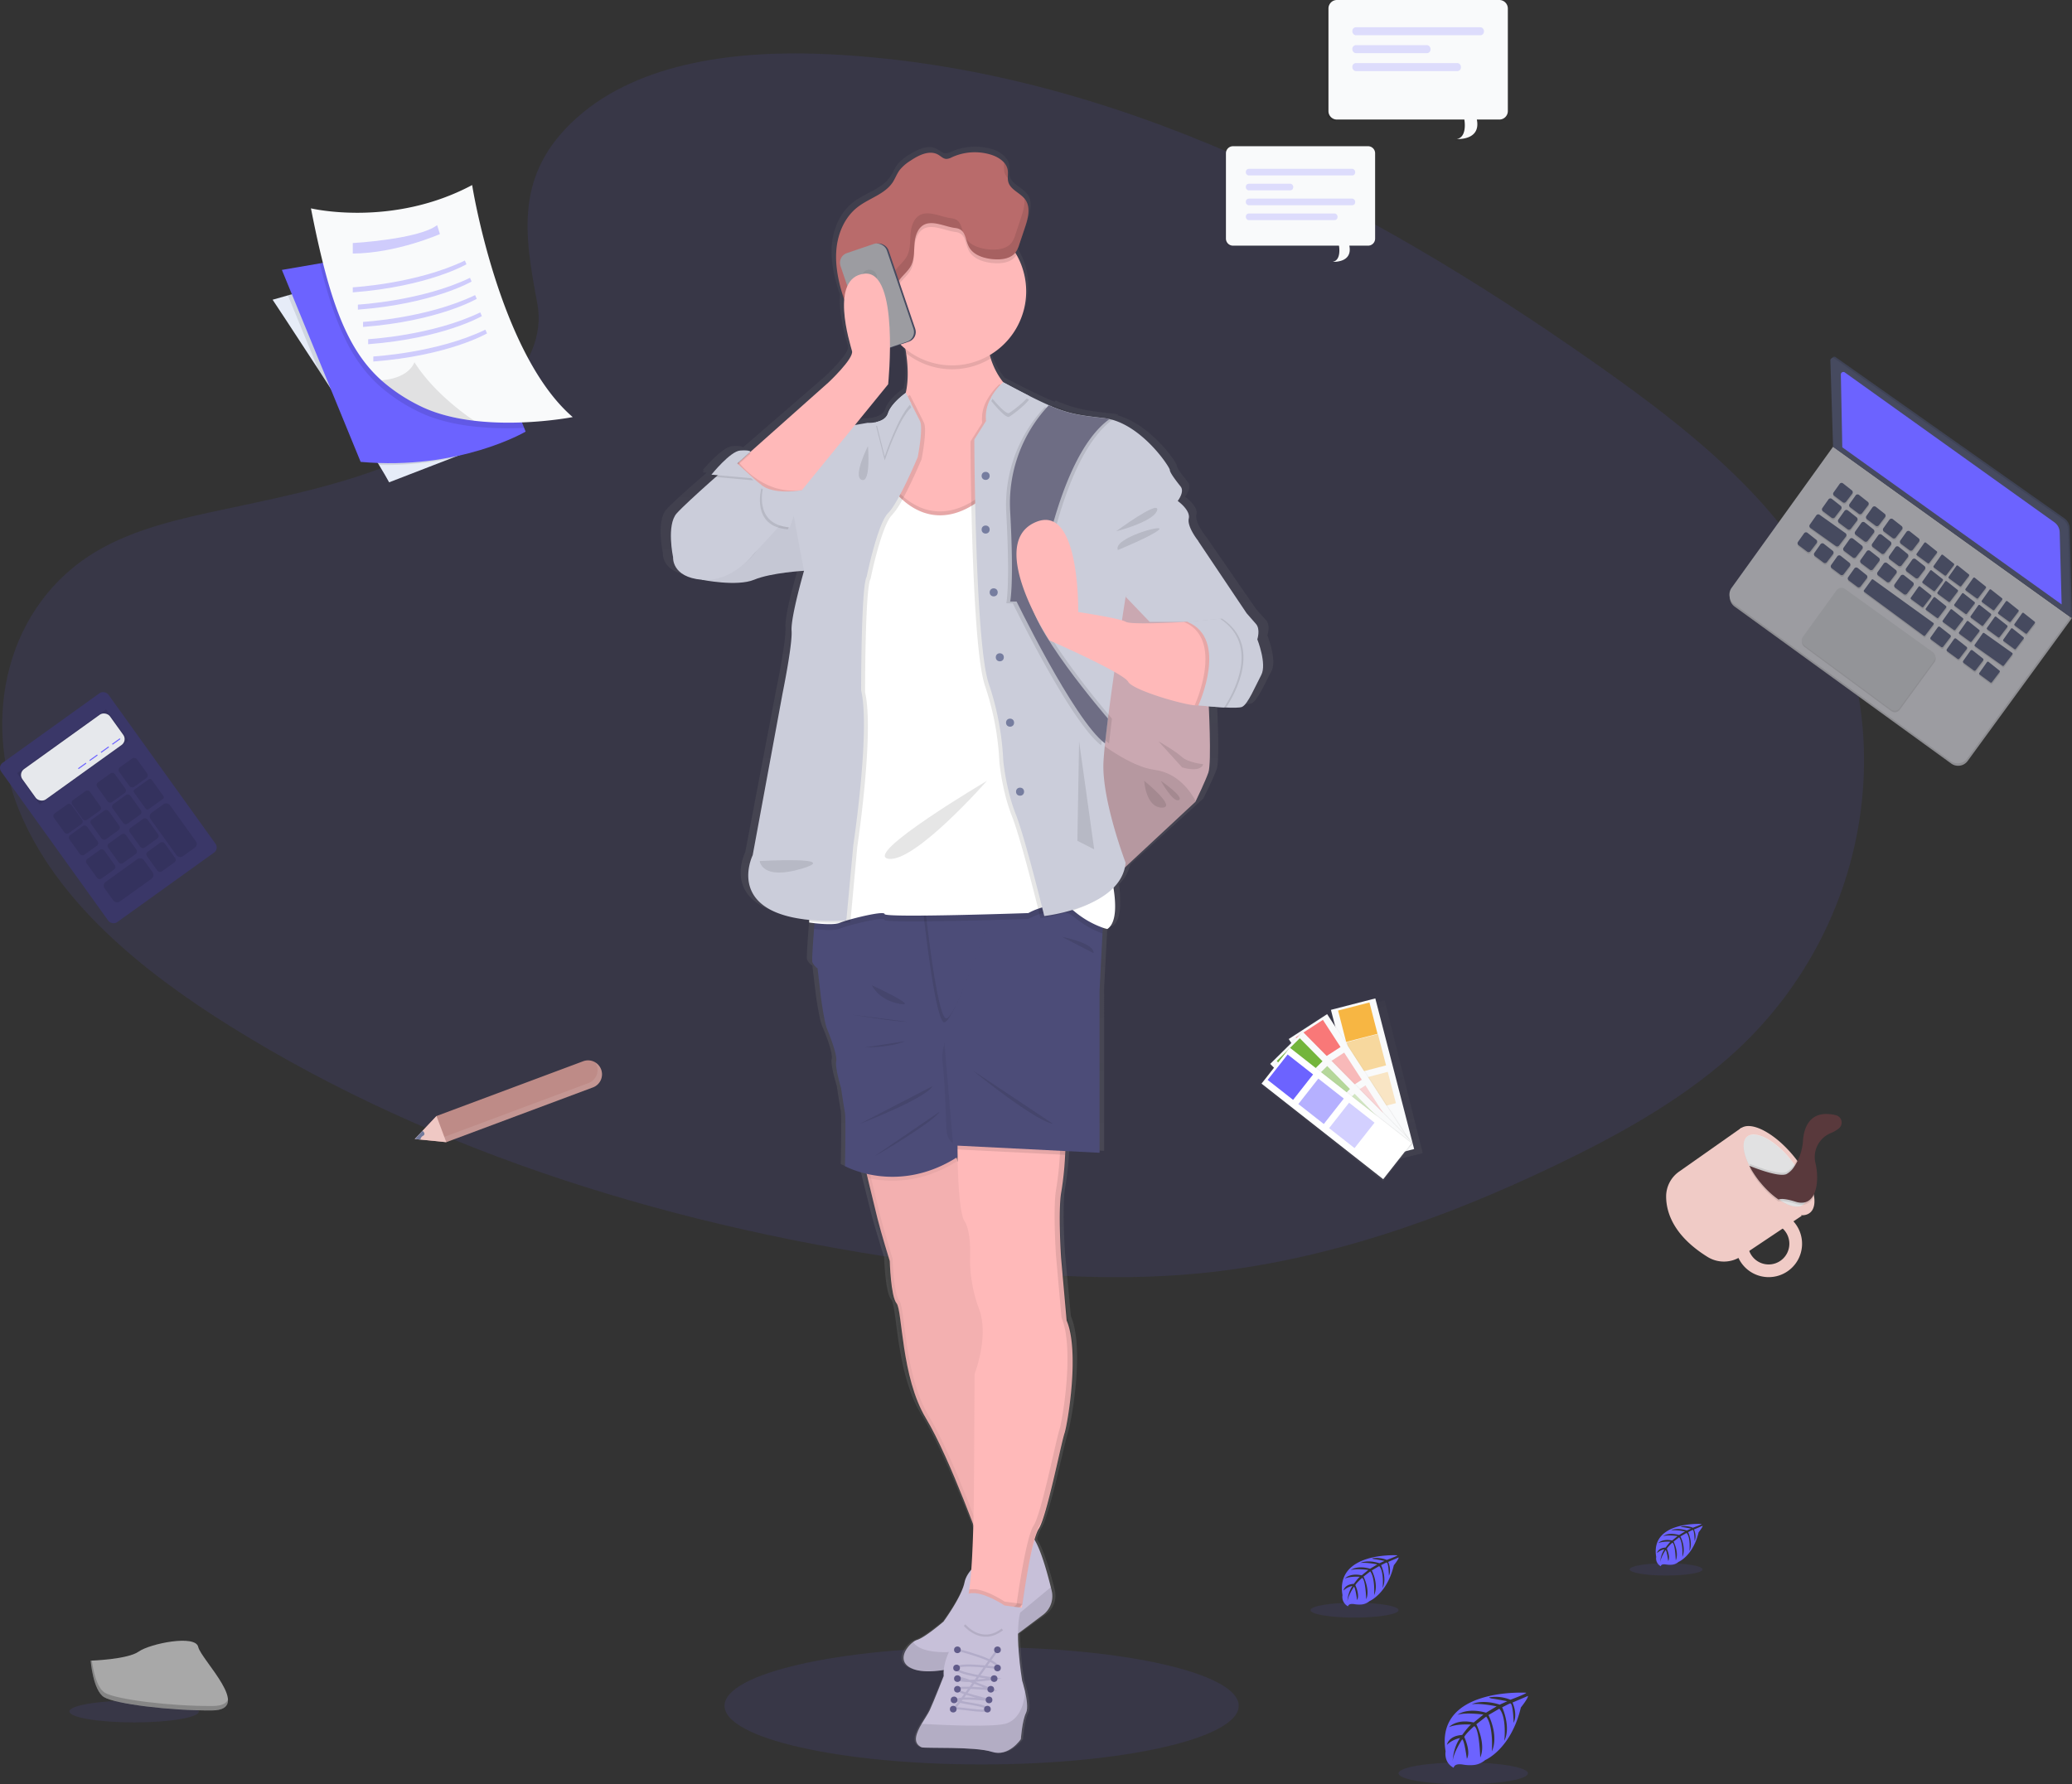 <svg data-name="Layer 1" xmlns="http://www.w3.org/2000/svg" xmlns:xlink="http://www.w3.org/1999/xlink" width="958.13" height="825.26"><rect width="100%" height="100%" fill="#333333" stroke="none"/><defs><linearGradient id="a" x1="435.4" y1="753.06" x2="435.4" y2="680.27" gradientTransform="translate(319.47 -182.88)" gradientUnits="userSpaceOnUse"><stop offset="0" stop-color="gray" stop-opacity=".25"/><stop offset=".54" stop-color="gray" stop-opacity=".12"/><stop offset="1" stop-color="gray" stop-opacity=".1"/></linearGradient><linearGradient id="b" x1="411.45" y1="794.05" x2="411.45" y2="721.53" gradientTransform="translate(333.62 -215.54)" xlink:href="#a"/><linearGradient id="c" x1="377.72" y1="768.65" x2="377.72" y2="696.12" gradientTransform="translate(363.13 -184.76)" xlink:href="#a"/><linearGradient id="d" x1="367.14" y1="760.97" x2="367.14" y2="688.45" gradientTransform="translate(371.71 -172.23)" xlink:href="#a"/><linearGradient id="e" x1="568.1" y1="848.12" x2="568.1" y2="105.29" xlink:href="#a"/></defs><ellipse cx="453.92" cy="788.97" rx="118.88" ry="27.13" fill="#6c63ff" opacity=".1"/><path d="M266.86 54.36c29.21-26 75.06-31.34 116.8-29.26 131.09 6.53 249.4 69.8 351.78 141.38 37 25.92 73.54 53.85 97.59 89.53 49 72.65 34.44 173.29-33.65 233.14-23.16 20.36-51.24 36-80.07 49.81-51.26 24.6-106.57 44.36-164.75 50-41.48 4-83.48.75-124.73-4.85-115.23-15.62-228.34-50.18-323.15-109.31-41.62-25.95-80.77-58.17-97.91-100.17S2.6 279.55 45.06 254.72c17.56-10.27 38.55-14.91 59.11-19.26 30.26-6.41 61-12.73 88.3-25.77 28.2-13.46 61.6-39.49 56-69.28-5.98-31.97-10.78-60.05 18.39-86.05z" fill="#6c63ff" opacity=".1"/><path d="M228.42 204.33l-19.69 7.62-28.79 11.13c-1.09-2-2.69-4.78-4.67-8-6.82-11.3-18.11-28.88-28.15-44.33-11.31-17.45-21.06-32.12-21.06-32.12l7.06-2 57.59-16.7z" fill="#e6ecf8"/><path d="M228.42 204.33l-19.69 7.62a148.53 148.53 0 01-33.46 3.08c-6.82-11.3-18.11-28.88-28.15-44.33l-14-34.14 57.59-16.7z" opacity=".1"/><path d="M243.06 199.63s-30.6 18.1-76.29 14l-36.42-88.79 17.46-3 60.34-10.36 34.22 86.42z" fill="#6c63ff"/><path d="M242.39 197.87a144 144 0 01-23.92-.68c-9.08-1.07-18.21-3.26-26-7.3a78.71 78.71 0 01-17-11.43c-12.69-11.41-20.54-27.74-27.59-56.65l60.34-10.36z" opacity=".1"/><path d="M264.84 192.91s-22.57 4.42-45.51 1.7c-9.08-1.07-18.21-3.27-26-7.3a79.32 79.32 0 01-17-11.43c-15.7-14.13-24-35.78-32.54-79.51 0 0 37.49 9 74.55-10.78-.05.04 12.45 78.04 46.5 107.32z" fill="#f9fafb"/><path d="M219.33 194.63c-9.08-1.07-18.21-3.27-26-7.3a79.32 79.32 0 01-17-11.43c13.37-1.09 15.29-8.4 15.29-8.4 9.87 15.71 27.71 27.13 27.71 27.13z" opacity=".1"/><path d="M163.13 112.42s30.49-1.72 39-8.29l1.3 4.14s-20.15 8.89-40.3 9zM163.13 132.89s29.52-1.61 51.82-12.39l.76 1.73s-17.71 10.33-52.58 13zM165.5 140.89s29.53-1.62 51.83-12.39l.75 1.72s-17.7 10.33-52.58 13zM167.88 148.88s29.52-1.61 51.82-12.39l.76 1.73s-17.71 10.33-52.58 13zM170.25 156.88s29.53-1.62 51.83-12.39l.75 1.72s-17.7 10.33-52.58 13zM172.63 164.87s29.52-1.61 51.82-12.39l.76 1.73s-17.71 10.33-52.58 13z" fill="#6c63ff" opacity=".3"/><path fill="#464a5f" d="M957.45 285.43l.59.43.09-.93-.39-.83-.63.1.34 1.23z"/><path opacity=".1" d="M957.45 285.43l.59.43.09-.93-.39-.83-.63.1.34 1.23z"/><path fill="#9c9ca1" d="M957.45 285.43l.58.44-.4.67-.57-.12-.17-.23.56-.76z"/><path opacity=".1" d="M957.45 285.43l.58.44-.4.67-.57-.12-.17-.23.56-.76z"/><path d="M847.82 207.72l-46.9 65.24a5.48 5.48 0 001.23 7.62l100.12 72.57a5.47 5.47 0 007.62-1.2l47.73-65.41z" fill="#9c9ca1"/><path d="M847.82 207.72l-46.9 65.24a5.48 5.48 0 001.23 7.62l100.12 72.57a5.47 5.47 0 007.62-1.2l47.73-65.41z" opacity=".1"/><path d="M847.64 206.63l-46.9 65.24a5.47 5.47 0 001.23 7.61l100.09 72.56a5.47 5.47 0 007.62-1.21l47.73-65.4z" fill="#9c9ca1"/><path d="M847.06 166.23l1.24 39.88 109.8 78.82-1.04-40.58a5.81 5.81 0 00-2.46-4.61l-105.69-74.5a1.16 1.16 0 00-1.85.99z" fill="#464a5f"/><path d="M847.06 166.23l1.24 39.88 109.8 78.82-1.04-40.58a5.81 5.81 0 00-2.46-4.61l-105.69-74.5a1.16 1.16 0 00-1.85.99z" opacity=".1"/><path d="M846.4 166.72l1.24 39.91 109.8 78.82-1.07-40.58a5.82 5.82 0 00-2.47-4.61l-105.68-74.5a1.15 1.15 0 00-1.82.96z" fill="#464a5f"/><g opacity=".1"><path d="M850.83 224.51l-2.84 4a1.1 1.1 0 00.25 1.52l4 3a1.09 1.09 0 001.52-.22l2.87-3.76a1.09 1.09 0 00-.19-1.53l-4.08-3.22a1.09 1.09 0 00-1.53.21zM858.23 229.83l-2.84 4a1.1 1.1 0 00.25 1.52l4 3a1.09 1.09 0 001.52-.22l2.87-3.76a1.09 1.09 0 00-.19-1.53l-4.04-3.21a1.09 1.09 0 00-1.57.2zM866 235.41l-2.84 4a1.1 1.1 0 00.25 1.52l4 3a1.09 1.09 0 001.52-.22l2.87-3.76a1.1 1.1 0 00-.19-1.53l-4.08-3.21a1.09 1.09 0 00-1.53.2zM873.86 241.06l-2.84 4a1.1 1.1 0 00.24 1.52l4 3a1.09 1.09 0 001.52-.22l2.87-3.76a1.1 1.1 0 00-.19-1.53l-4.08-3.21a1.09 1.09 0 00-1.52.2zM881.72 246.71l-2.84 4a1.1 1.1 0 00.24 1.52l4 3a1.1 1.1 0 001.53-.22l2.87-3.76a1.1 1.1 0 00-.19-1.53l-4.08-3.21a1.09 1.09 0 00-1.53.2zM889.93 251.86l-3.52 5a.52.52 0 00.11.71l5 3.66a.51.51 0 00.71-.1l3.57-4.68a.51.51 0 00-.09-.71l-5-4a.52.52 0 00-.78.12zM897.79 257.51l-3.52 5a.52.52 0 00.11.71l5 3.66a.51.51 0 00.71-.1l3.57-4.68a.51.51 0 00-.09-.71l-5-4a.52.52 0 00-.78.12zM904.75 262.51l-3.53 5a.51.51 0 00.12.71l5 3.66a.52.52 0 00.72-.1l3.57-4.67a.52.52 0 00-.09-.72l-5-4a.51.51 0 00-.79.12zM912.54 268.11l-3.52 5a.5.5 0 00.11.71l5 3.66a.52.52 0 00.72-.1l3.57-4.67a.52.52 0 00-.09-.72l-5-3.95a.51.51 0 00-.79.07zM920.06 273.54l-3.52 5a.51.51 0 00.12.71l5 3.67a.51.51 0 00.71-.11l3.57-4.67a.52.52 0 00-.09-.72l-5-3.95a.52.52 0 00-.79.07zM927.63 278.96l-3.52 5a.52.52 0 00.11.71l5 3.66a.51.51 0 00.71-.1l3.57-4.68a.51.51 0 00-.09-.71l-5-3.95a.51.51 0 00-.78.07zM935.18 284.39l-3.53 5a.51.51 0 00.12.71l5 3.67a.52.52 0 00.72-.11l3.57-4.67a.52.52 0 00-.09-.72l-5-4a.51.51 0 00-.79.12zM845.66 231.69l-2.83 4a1.1 1.1 0 00.24 1.52l4 3a1.11 1.11 0 001.53-.22l2.87-3.76a1.1 1.1 0 00-.19-1.53l-4.08-3.22a1.11 1.11 0 00-1.54.21zM834.38 247.39l-2.83 4a1.1 1.1 0 00.24 1.52l4 3a1.11 1.11 0 001.53-.21l2.87-3.76a1.1 1.1 0 00-.19-1.53l-4.08-3.22a1.1 1.1 0 00-1.54.2zM853.06 237.01l-2.84 4a1.1 1.1 0 00.24 1.52l4 3a1.11 1.11 0 001.53-.22l2.87-3.76a1.1 1.1 0 00-.19-1.53l-4.08-3.22a1.1 1.1 0 00-1.53.21zM860.83 242.63l-2.83 4a1.1 1.1 0 00.24 1.52l4 3a1.11 1.11 0 001.53-.21l2.87-3.76a1.1 1.1 0 00-.19-1.53l-4.08-3.22a1.1 1.1 0 00-1.54.2zM868.69 248.25l-2.83 4a1.1 1.1 0 00.24 1.52l4 3a1.11 1.11 0 001.53-.21l2.87-3.77a1.09 1.09 0 00-.19-1.52l-4.08-3.22a1.1 1.1 0 00-1.54.2zM841.96 252.46l-2.83 4a1.1 1.1 0 00.24 1.52l4 3a1.11 1.11 0 001.53-.21l2.87-3.77a1.09 1.09 0 00-.19-1.52l-4.08-3.22a1.1 1.1 0 00-1.54.2zM849.73 258.04l-2.83 4a1.1 1.1 0 00.24 1.52l4 3a1.11 1.11 0 001.53-.22l2.87-3.76a1.1 1.1 0 00-.19-1.53l-4.08-3.22a1.11 1.11 0 00-1.54.21zM857.59 263.69l-2.83 4a1.1 1.1 0 00.24 1.52l4 3a1.11 1.11 0 001.53-.22l2.87-3.76a1.1 1.1 0 00-.2-1.53l-4.07-3.22a1.1 1.1 0 00-1.54.21zM876.55 253.9l-2.83 4a1.1 1.1 0 00.24 1.52l4 3a1.11 1.11 0 001.53-.21l2.87-3.77a1.09 1.09 0 00-.19-1.52l-4.04-3.29a1.1 1.1 0 00-1.58.27zM884.41 259.54l-2.83 4a1.1 1.1 0 00.24 1.52l4 3a1.11 1.11 0 001.53-.21l2.87-3.77a1.09 1.09 0 00-.19-1.52l-4.08-3.22a1.1 1.1 0 00-1.54.2zM892.63 264.69l-3.53 5a.51.51 0 00.12.71l5 3.66a.52.52 0 00.72-.1l3.57-4.67a.52.52 0 00-.09-.72l-5-4a.51.51 0 00-.79.12zM899.58 269.69l-3.52 5a.51.51 0 00.12.71l5 3.66a.5.5 0 00.71-.1l3.57-4.67a.52.52 0 00-.09-.72l-5-4a.52.52 0 00-.79.12zM907.38 275.29l-3.53 5a.51.51 0 00.12.71l5 3.66a.5.5 0 00.71-.1l3.57-4.67a.52.52 0 00-.09-.72l-5-3.95a.51.51 0 00-.78.07zM914.92 280.72l-3.52 5a.52.52 0 00.11.71l5 3.66a.51.51 0 00.71-.1l3.57-4.68a.51.51 0 00-.09-.71l-5-4a.52.52 0 00-.78.12zM855.47 250.06l-2.84 4a1.1 1.1 0 00.24 1.52l4 3a1.1 1.1 0 001.53-.22l2.87-3.76a1.1 1.1 0 00-.19-1.53l-4.02-3.23a1.09 1.09 0 00-1.59.22zM863.33 255.71l-2.84 4a1.1 1.1 0 00.24 1.52l4 3a1.1 1.1 0 001.53-.22l2.87-3.76a1.1 1.1 0 00-.19-1.53l-4.08-3.21a1.09 1.09 0 00-1.53.2zM871.18 261.36l-2.83 4a1.1 1.1 0 00.24 1.52l4 3a1.1 1.1 0 001.53-.22l2.87-3.76a1.11 1.11 0 00-.19-1.53l-4.08-3.21a1.1 1.1 0 00-1.54.2zM879.06 267.01l-2.83 4a1.1 1.1 0 00.24 1.52l4 3a1.1 1.1 0 001.53-.22l2.87-3.76a1.1 1.1 0 00-.19-1.53l-4.08-3.21a1.1 1.1 0 00-1.54.2zM887.26 272.16l-3.52 5a.5.5 0 00.11.71l5 3.66a.52.52 0 00.72-.1l3.57-4.68a.51.51 0 00-.09-.71l-5-3.95a.51.51 0 00-.79.07zM894.22 277.16l-3.53 5a.51.51 0 00.12.71l5 3.66a.52.52 0 00.72-.1l3.56-4.67a.5.5 0 00-.09-.72l-5-3.95a.5.5 0 00-.78.07zM902.06 282.76l-3.53 5a.51.51 0 00.12.71l5 3.66a.52.52 0 00.72-.1l3.57-4.67a.52.52 0 00-.09-.72l-5-4a.5.5 0 00-.79.12zM909.55 288.19l-3.52 5a.53.53 0 00.11.72l5 3.66a.52.52 0 00.71-.1l3.57-4.68a.51.51 0 00-.09-.71l-5-4a.52.52 0 00-.78.11zM922.47 286.14l-3.53 5a.51.51 0 00.12.71l5 3.66a.51.51 0 00.72-.1l3.57-4.67a.52.52 0 00-.09-.72l-5-3.95a.52.52 0 00-.79.07zM930.06 291.57l-3.52 5a.53.53 0 00.11.72l5 3.66a.52.52 0 00.71-.1l3.57-4.68a.51.51 0 00-.09-.71l-5-4a.52.52 0 00-.78.11zM896.17 290.89l-3.32 4.67a.68.68 0 00.16.95l4.68 3.46a.68.68 0 001-.13l3.36-4.4a.68.68 0 00-.12-1l-4.73-3.74a.69.69 0 00-1.03.19zM903.72 296.31l-3.32 4.68a.68.68 0 00.15.95l4.69 3.46a.7.7 0 001-.14l3.36-4.4a.69.69 0 00-.12-1l-4.74-3.73a.68.68 0 00-1.02.18zM911.26 301.73l-3.32 4.68a.69.69 0 00.16 1l4.69 3.46a.68.68 0 001-.13l3.36-4.41a.67.67 0 00-.12-.95l-4.73-3.74a.7.7 0 00-1.04.09zM918.91 307.01l-3.52 5a.52.52 0 00.12.72l5 3.66a.51.51 0 00.71-.1l3.57-4.68a.51.51 0 00-.09-.71l-5-4a.52.52 0 00-.79.11zM840.06 239.11l-3 4.29a1.1 1.1 0 00.26 1.53l11.74 8.36a1.09 1.09 0 001.5-.23l3.2-4.17a1.09 1.09 0 00-.24-1.56l-11.93-8.48a1.09 1.09 0 00-1.53.26zM916.95 293.69l-3.69 5.25a.51.51 0 00.12.71l12.69 9a.52.52 0 00.71-.11l3.9-5.1a.51.51 0 00-.11-.73l-12.9-9.17a.51.51 0 00-.72.15zM865.59 268.89l-3.53 4.88a.53.53 0 00.11.72l27.5 20.28a.52.52 0 00.71-.1l3.88-5.09a.51.51 0 00-.11-.73l-27.82-20.07a.51.51 0 00-.74.11z"/></g><path d="M850.71 223.77l-2.84 4a1.1 1.1 0 00.24 1.52l4 3a1.1 1.1 0 001.53-.21l2.87-3.76a1.09 1.09 0 00-.19-1.53l-4.08-3.22a1.09 1.09 0 00-1.53.2zM858.11 229.09l-2.84 4a1.1 1.1 0 00.24 1.52l4 3a1.09 1.09 0 001.52-.21l2.87-3.76a1.09 1.09 0 00-.19-1.53l-4.08-3.22a1.09 1.09 0 00-1.52.2zM865.88 234.63l-2.82 4a1.1 1.1 0 00.24 1.52l4 3a1.11 1.11 0 001.53-.22l2.87-3.76a1.09 1.09 0 00-.19-1.53l-4.08-3.22a1.1 1.1 0 00-1.55.21zM873.74 240.32l-2.84 4a1.1 1.1 0 00.24 1.52l4 3a1.11 1.11 0 001.53-.22l2.87-3.76a1.09 1.09 0 00-.19-1.53l-4.08-3.22a1.09 1.09 0 00-1.53.21zM881.59 245.97l-2.83 4a1.1 1.1 0 00.24 1.52l4 3a1.11 1.11 0 001.53-.22l2.87-3.76a1.1 1.1 0 00-.19-1.53l-4.08-3.22a1.11 1.11 0 00-1.54.21zM889.81 251.12l-3.52 5a.51.51 0 00.11.71l5 3.66a.52.52 0 00.72-.1l3.57-4.68a.51.51 0 00-.09-.71l-5-4a.52.52 0 00-.79.12zM897.67 256.77l-3.52 5a.51.51 0 00.11.72l5 3.66a.53.53 0 00.72-.1l3.57-4.68a.51.51 0 00-.09-.71l-5-4a.52.52 0 00-.79.11zM904.63 261.77l-3.53 5a.51.51 0 00.12.71l5 3.66a.52.52 0 00.72-.1l3.57-4.68a.51.51 0 00-.09-.71l-5-4a.51.51 0 00-.79.12zM912.42 267.37l-3.53 5a.51.51 0 00.12.71l5 3.66a.52.52 0 00.72-.1l3.57-4.68a.51.51 0 00-.09-.71l-5-4a.52.52 0 00-.79.12zM919.96 272.79l-3.52 5a.52.52 0 00.11.71l5 3.66a.5.5 0 00.71-.1l3.57-4.67a.52.52 0 00-.09-.72l-5-3.95a.52.52 0 00-.78.07zM927.51 278.22l-3.52 5a.5.5 0 00.11.71l5 3.66a.52.52 0 00.72-.1l3.57-4.68a.51.51 0 00-.09-.71l-5-4a.52.52 0 00-.79.12zM935.06 283.63l-3.53 5a.51.51 0 00.12.71l5 3.66a.51.51 0 00.71-.1l3.57-4.67a.51.51 0 00-.09-.72l-5-3.95a.51.51 0 00-.78.07zM845.54 230.95l-2.83 4a1.1 1.1 0 00.24 1.52l4 3a1.11 1.11 0 001.53-.22l2.87-3.76a1.1 1.1 0 00-.19-1.53l-4.08-3.22a1.11 1.11 0 00-1.54.21zM834.26 246.63l-2.84 4a1.11 1.11 0 00.25 1.52l4 3a1.09 1.09 0 001.52-.21l2.88-3.77a1.09 1.09 0 00-.2-1.52l-4.07-3.22a1.1 1.1 0 00-1.54.2zM852.94 236.27l-2.83 4a1.1 1.1 0 00.24 1.52l4 3a1.11 1.11 0 001.53-.22l2.87-3.76a1.1 1.1 0 00-.19-1.53l-4.08-3.22a1.11 1.11 0 00-1.54.21zM860.71 241.85l-2.83 4a1.1 1.1 0 00.24 1.52l4 3a1.1 1.1 0 001.53-.22l2.87-3.76a1.11 1.11 0 00-.19-1.53l-4.04-3.23a1.1 1.1 0 00-1.58.22zM868.57 247.5l-2.83 4a1.1 1.1 0 00.24 1.52l4 3a1.1 1.1 0 001.53-.22l2.87-3.76a1.11 1.11 0 00-.19-1.53l-4.08-3.21a1.1 1.1 0 00-1.54.2zM841.84 251.71l-2.83 4a1.1 1.1 0 00.24 1.52l4 3a1.1 1.1 0 001.53-.22l2.87-3.76a1.1 1.1 0 00-.2-1.53l-4.07-3.21a1.1 1.1 0 00-1.54.2zM849.61 257.3l-2.83 4a1.09 1.09 0 00.24 1.51l4 3a1.1 1.1 0 001.52-.22l2.88-3.76a1.1 1.1 0 00-.2-1.53l-4.07-3.22a1.1 1.1 0 00-1.54.22zM857.47 262.95l-2.84 4a1.1 1.1 0 00.25 1.51l4 3a1.1 1.1 0 001.52-.22l2.88-3.76a1.1 1.1 0 00-.2-1.53l-4.02-3.23a1.1 1.1 0 00-1.59.23zM876.43 253.15l-2.83 4a1.1 1.1 0 00.24 1.52l4 3a1.1 1.1 0 001.53-.22l2.87-3.76a1.1 1.1 0 00-.2-1.53l-3.98-3.23a1.1 1.1 0 00-1.63.22zM884.29 258.8l-2.83 4a1.1 1.1 0 00.24 1.52l4 3a1.09 1.09 0 001.52-.22l2.88-3.76a1.1 1.1 0 00-.2-1.53l-4.07-3.21a1.1 1.1 0 00-1.54.2zM892.51 263.95l-3.53 5a.51.51 0 00.12.71l5 3.66a.52.52 0 00.72-.1l3.57-4.68a.5.5 0 00-.1-.71l-5-3.95a.5.5 0 00-.78.07zM899.46 268.95l-3.52 5a.52.52 0 00.11.71l5 3.66a.51.51 0 00.71-.1l3.57-4.67a.52.52 0 00-.09-.72l-5-3.95a.51.51 0 00-.78.07zM907.25 274.55l-3.52 5a.52.52 0 00.11.71l5 3.66a.51.51 0 00.71-.1l3.57-4.67a.52.52 0 00-.09-.72l-5-3.95a.51.51 0 00-.78.07zM914.8 279.98l-3.52 5a.51.51 0 00.11.71l5 3.67a.52.52 0 00.71-.1l3.57-4.68a.52.52 0 00-.09-.72l-5-3.95a.52.52 0 00-.78.07zM855.34 249.32l-2.83 4a1.1 1.1 0 00.24 1.52l4 3a1.1 1.1 0 001.53-.22l2.87-3.76a1.1 1.1 0 00-.19-1.53l-4.08-3.21a1.1 1.1 0 00-1.54.2zM863.2 254.97l-2.83 4a1.1 1.1 0 00.24 1.52l4 3a1.1 1.1 0 001.53-.22l2.87-3.76a1.1 1.1 0 00-.19-1.53l-4.08-3.21a1.1 1.1 0 00-1.54.2zM871.06 260.63l-2.83 4a1.1 1.1 0 00.24 1.52l4 3a1.11 1.11 0 001.53-.22l2.87-3.76a1.1 1.1 0 00-.19-1.53l-4.08-3.22a1.11 1.11 0 00-1.54.21zM878.92 266.27l-2.83 4a1.1 1.1 0 00.24 1.52l4 3a1.11 1.11 0 001.53-.22l2.87-3.76a1.1 1.1 0 00-.19-1.53l-4.08-3.22a1.11 1.11 0 00-1.54.21zM887.14 271.42l-3.53 5a.51.51 0 00.12.71l5 3.66a.52.52 0 00.72-.1l3.57-4.68a.51.51 0 00-.09-.71l-5-4a.52.52 0 00-.79.12zM894.06 276.42l-3.52 5a.51.51 0 00.12.71l5 3.66a.51.51 0 00.71-.1l3.57-4.68a.51.51 0 00-.09-.71l-5-4a.52.52 0 00-.79.12zM901.89 282.02l-3.53 5a.51.51 0 00.12.71l5 3.66a.51.51 0 00.71-.1l3.57-4.68a.5.5 0 00-.09-.71l-5-4a.51.51 0 00-.78.12zM909.43 287.45l-3.52 5a.52.52 0 00.11.71l5 3.67a.51.51 0 00.71-.11l3.57-4.67a.52.52 0 00-.09-.72l-5-4a.52.52 0 00-.78.12zM922.35 285.4l-3.53 5a.51.51 0 00.12.71l5 3.66a.52.52 0 00.72-.1l3.57-4.67a.52.52 0 00-.09-.72l-5-3.95a.5.5 0 00-.79.07zM929.89 290.83l-3.52 5a.52.52 0 00.11.71l5 3.67a.51.51 0 00.71-.11l3.57-4.67a.52.52 0 00-.09-.72l-5-4a.52.52 0 00-.78.12zM896.06 290.14l-3.32 4.68a.68.68 0 00.15.95l4.69 3.46a.7.7 0 001-.14l3.36-4.4a.69.69 0 00-.12-1l-4.73-3.73a.7.7 0 00-1.03.18zM903.59 295.57l-3.31 4.67a.7.7 0 00.15 1l4.69 3.46a.68.68 0 001-.14l3.37-4.4a.69.69 0 00-.13-1l-4.73-3.73a.69.69 0 00-1.04.14zM911.14 300.99l-3.32 4.68a.69.69 0 00.16.95l4.68 3.46a.69.69 0 001-.14l3.36-4.4a.68.68 0 00-.12-1l-4.73-3.73a.7.7 0 00-1.03.18zM918.79 306.27l-3.52 5a.52.52 0 00.11.71l5 3.67a.51.51 0 00.71-.11l3.57-4.67a.52.52 0 00-.09-.72l-5-4a.52.52 0 00-.78.12zM839.89 238.37l-3 4.29a1.1 1.1 0 00.26 1.53l11.75 8.36a1.1 1.1 0 001.51-.23l3.2-4.17a1.09 1.09 0 00-.24-1.56l-11.93-8.48a1.1 1.1 0 00-1.55.26zM916.83 292.95l-3.69 5.25a.51.51 0 00.12.71l12.69 9a.51.51 0 00.7-.11l3.91-5.1a.51.51 0 00-.11-.73l-12.9-9.17a.51.51 0 00-.72.15zM865.47 268.15l-3.55 4.88a.53.53 0 00.11.72l27.5 20.28a.51.51 0 00.71-.11l3.88-5.09a.51.51 0 00-.11-.73l-27.82-20.06a.51.51 0 00-.72.11z" fill="#464a5f"/><path d="M849.35 273.79l-15.56 21.53a2.79 2.79 0 00.6 3.88l40.16 29.69a2.8 2.8 0 003.92-.6l16.06-22a2.79 2.79 0 00-.62-3.92l-40.66-29.25a2.8 2.8 0 00-3.9.67z" opacity=".1"/><path d="M849.23 273.05l-15.57 21.52a2.81 2.81 0 00.61 3.89l40.16 29.69a2.8 2.8 0 003.92-.6l16.06-22a2.8 2.8 0 00-.63-3.92l-40.65-29.25a2.8 2.8 0 00-3.9.67z" fill="#939498"/><path d="M851.24 173.22l.67 33.67 101.43 72.67-.9-33.35a5.84 5.84 0 00-2.38-4.58l-97-69.38a1.16 1.16 0 00-1.82.97z" fill="#6c63ff"/><rect x="140.53" y="365.54" width="61.04" height="90.76" rx="2.91" ry="2.91" transform="rotate(-35.68 52.549 580.145)" fill="#3a3768"/><rect x="129.33" y="378.5" width="50.62" height="17.84" rx=".18" ry=".18" transform="rotate(-35.68 36.14 556.656)" opacity=".1"/><rect x="129.7" y="378.87" width="49.86" height="17.26" rx="3.35" ry="3.35" transform="rotate(-35.68 36.114 556.734)" fill="#e6e8ec"/><rect x="147.37" y="410.45" width="10.07" height="11.19" rx="1.39" ry="1.39" transform="rotate(-35.68 33.907 585.273)" opacity=".1"/><rect x="157.36" y="403.28" width="10.07" height="11.19" rx="1.39" ry="1.39" transform="rotate(-35.6 44.536 581.439)" opacity=".1"/><rect x="167.36" y="396.1" width="10.07" height="11.19" rx="1.39" ry="1.39" transform="rotate(-35.68 53.888 570.923)" opacity=".1"/><rect x="177.49" y="389.12" width="10.07" height="11.19" rx="1.59" ry="1.59" transform="rotate(-35.68 64.024 563.933)" opacity=".1"/><rect x="154.54" y="420.45" width="10.07" height="11.19" rx="1.39" ry="1.39" transform="rotate(-35.68 41.077 595.278)" opacity=".1"/><rect x="164.54" y="413.27" width="10.07" height="11.19" rx="1.39" ry="1.39" transform="rotate(-35.68 51.072 588.088)" opacity=".1"/><rect x="174.53" y="406.09" width="10.07" height="11.19" rx="1.39" ry="1.39" transform="rotate(-35.68 61.062 580.913)" opacity=".1"/><rect x="162.47" y="431.48" width="10.07" height="11.19" rx="1.39" ry="1.39" transform="rotate(-35.68 49 606.298)" opacity=".1"/><rect x="172.46" y="424.3" width="10.07" height="11.19" rx="1.39" ry="1.39" transform="rotate(-35.68 58.99 599.123)" opacity=".1"/><rect x="182.46" y="417.13" width="10.07" height="11.19" rx="1.39" ry="1.39" transform="rotate(-35.68 68.996 591.954)" opacity=".1"/><rect x="190.38" y="428.16" width="10.07" height="11.19" rx="1.39" ry="1.39" transform="rotate(-35.68 76.915 602.989)" opacity=".1"/><rect x="184.67" y="399.11" width="10.07" height="11.19" rx=".91" ry=".91" transform="rotate(-35.68 71.194 573.938)" opacity=".1"/><rect x="169.23" y="438.92" width="22.37" height="11.19" rx="2.18" ry="2.18" transform="rotate(-35.68 61.914 613.746)" opacity=".1"/><rect x="195.54" y="408.95" width="11.03" height="24.77" rx="2.07" ry="2.07" transform="rotate(-35.68 82.556 590.574)" opacity=".1"/><path fill="#6c63ff" d="M51.804 344.052l3.582-2.573.28.39-3.582 2.572zM46.56 347.812l3.583-2.572.28.39-3.582 2.572zM41.317 351.572L44.9 349l.28.39-3.582 2.572zM36.08 355.341l3.582-2.572.28.39-3.582 2.572z"/><g opacity=".1"><path d="M632.06 67.88h-62.45a3.27 3.27 0 00-3.26 3.26v39.49a3.28 3.28 0 003.26 3.27h49s1.27 6.73-2.9 7.46c0 0 9.34.67 7.71-7.46h8.64a3.28 3.28 0 003.27-3.27V71.14a3.28 3.28 0 00-3.27-3.26z"/><g opacity=".2"><rect x="575.55" y="78.35" width="50.58" height="3.08" rx="1.39" ry="1.39"/><rect x="575.55" y="92.13" width="50.58" height="3.08" rx="1.39" ry="1.39"/><rect x="575.55" y="99.02" width="42.42" height="3.08" rx="1.39" ry="1.39"/><rect x="575.55" y="85.24" width="21.93" height="3.08" rx="1.39" ry="1.39"/></g></g><path d="M632.6 67.63h-62.44a3.27 3.27 0 00-3.27 3.26v39.45a3.27 3.27 0 003.27 3.29h49s1.27 6.74-2.9 7.46c0 0 9.33.67 7.7-7.46h8.66a3.27 3.27 0 003.26-3.26v-39.5a3.27 3.27 0 00-3.28-3.24z" fill="#f9fafb"/><g opacity=".2" fill="#6c63ff"><rect x="576.09" y="78.08" width="50.58" height="3.08" rx="1.39" ry="1.39"/><rect x="576.09" y="91.86" width="50.58" height="3.08" rx="1.39" ry="1.39"/><rect x="576.09" y="98.74" width="42.42" height="3.08" rx="1.39" ry="1.39"/><rect x="576.09" y="84.97" width="21.93" height="3.08" rx="1.39" ry="1.39"/></g><g opacity=".1"><path d="M692.34.63h-75.1a3.93 3.93 0 00-3.92 4v47.4a3.93 3.93 0 003.92 3.93h58.92s1.52 8.1-3.49 9c0 0 11.23.8 9.26-9h10.41a3.94 3.94 0 003.93-3.93V4.63a3.93 3.93 0 00-3.93-4z"/><g opacity=".2"><rect x="624.38" y="13.25" width="60.84" height="3.71" rx="1.67" ry="1.67"/><rect x="624.38" y="29.82" width="50.2" height="3.71" rx="1.67" ry="1.67"/><rect x="624.38" y="21.54" width="36.14" height="3.71" rx="1.67" ry="1.67"/></g></g><path d="M693.32 0h-75.1a3.93 3.93 0 00-3.92 3.93v47.45a3.93 3.93 0 003.92 3.92h58.92s1.52 8.1-3.49 9c0 0 11.23.81 9.27-9h10.4a3.94 3.94 0 003.93-3.92V3.93A3.94 3.94 0 00693.32 0z" fill="#f9fafb"/><g opacity=".2" fill="#6c63ff"><rect x="625.36" y="12.6" width="60.84" height="3.71" rx="1.67" ry="1.67"/><rect x="625.36" y="29.17" width="50.2" height="3.71" rx="1.67" ry="1.67"/><rect x="625.36" y="20.88" width="36.14" height="3.71" rx="1.67" ry="1.67"/></g><path d="M201.84 516.19l67.83-25.34a6.44 6.44 0 018.3 3.79 6.45 6.45 0 01-3.78 8.3l-67.83 25.34-14.54-1.46z" fill="#be8b87"/><path d="M275.92 492.63a6.46 6.46 0 01-3.78 8.31l-67.83 25.34-10.91-1.1-1.58 1.67 14.54 1.46 67.83-25.34a6.45 6.45 0 003.78-8.3 6.43 6.43 0 00-2.64-3.23 6.28 6.28 0 01.59 1.19z" fill="#fff" opacity=".1"/><path fill="#efc8c4" d="M201.85 516.19l4.52 12.09-11.93-1.2-2.61-.26 3.56-3.78 6.46-6.85z"/><path d="M195.39 523.04a2.62 2.62 0 01.69.76 1.09 1.09 0 010 1.18 2.77 2.77 0 01-.65.47 2.18 2.18 0 00-1 1.63l-2.61-.26z" fill="#727a9c"/><path transform="rotate(-14 561.956 992.035)" fill="url(#a)" d="M743.74 497.39H766v72.8h-22.26z" opacity=".5"/><path fill="#f9fafb" d="M615.444 467.08l20.525-5.29 17.955 69.665-20.525 5.29z"/><path fill="#f7b643" d="M618.744 467.4l14.511-3.74 3.74 14.51-14.511 3.74z"/><path fill="#f7b643" opacity=".5" d="M622.695 482.059l14.476-3.774 3.774 14.477-14.476 3.773z"/><path fill="#f7b643" opacity=".3" d="M627.247 499.536l14.476-3.774 3.774 14.477-14.476 3.773z"/><path transform="rotate(-32.95 621.52 728.055)" fill="url(#b)" d="M733.94 505.99h22.26v72.53h-22.26z" opacity=".5"/><path fill="#f9fafb" d="M595.938 480.572l17.756-11.509 38.917 60.041-17.756 11.51z"/><path fill="#f97878" d="M599.184 479.85l12.554-8.136 8.137 12.554-12.554 8.137z"/><path fill="#f97878" opacity=".5" d="M609.013 494.997l12.554-8.136 8.137 12.553-12.554 8.137z"/><path fill="#f97878" opacity=".3" d="M618.84 510.158l12.553-8.137 8.137 12.553-12.554 8.137z"/><path transform="rotate(-44.65 634.843 676.188)" fill="url(#c)" d="M729.72 511.36h22.26v72.53h-22.26z" opacity=".5"/><path fill="#f9fafb" d="M587.37 492.078l15.053-14.87 50.284 50.9-15.054 14.872z"/><path fill="#73b53b" d="M590.396 490.727l10.643-10.514 10.514 10.643-10.643 10.514z"/><path fill="#73b53b" opacity=".5" d="M603.085 503.57l10.643-10.513L624.24 503.7l-10.643 10.513z"/><path fill="#73b53b" opacity=".3" d="M615.766 516.417l10.643-10.514 10.514 10.643-10.643 10.513z"/><path transform="rotate(-51.85 639.97 658.187)" fill="url(#d)" d="M727.72 516.22h22.26v72.53h-22.26z" opacity=".5"/><path fill="#fff" d="M583.357 501.205l13.071-16.64 56.267 44.198-13.07 16.64z"/><path fill="#6c63ff" d="M586.187 499.482l9.241-11.765 11.765 9.241-9.241 11.765z"/><path fill="#6c63ff" opacity=".5" d="M600.385 510.639l9.241-11.765 11.765 9.241-9.241 11.765z"/><path fill="#6c63ff" opacity=".3" d="M614.6 521.788l9.24-11.765 11.765 9.241-9.241 11.765z"/><path d="M824.35 561.25a15.44 15.44 0 107.53 20.51 15.45 15.45 0 00-7.53-20.51zm-10.51 22.7a9.57 9.57 0 1112.7-4.66 9.56 9.56 0 01-12.7 4.66z" fill="#f0cbc6"/><path d="M805.25 521.63l-28.73 20.21a14.07 14.07 0 00-6.07 11.51c0 7.26 3.31 18.16 19.15 28a14.33 14.33 0 0015.51-.25l28-18.73z" fill="#f0cbc6"/><path d="M837 560.89c-4.61 3.83-15.54-1.78-24.43-12.52s-12.37-22.53-7.76-26.35 15.56 1.79 24.45 12.52c.56.69 1.12 1.38 1.63 2.07l.58.79a41.19 41.19 0 017.12 14.43c.1.48.2.95.26 1.41.53 3.39-.03 6.16-1.85 7.65z" fill="#f0cbc6"/><ellipse cx="941.85" cy="578.83" rx="8.76" ry="20.41" transform="rotate(-39.63 829.473 727.956)" fill="#f9fafb"/><path d="M834.85 556.04c-.07.13-.15.25-.22.37a4 4 0 01-.71.76c-2.27 1.89-6.45.94-11-2l-.47-.32a37.18 37.18 0 01-4.24-3.42 45.86 45.86 0 01-4.06-4.33c-.87-1-1.66-2.09-2.39-3.14a39.16 39.16 0 01-2.85-4.74 1.62 1.62 0 01-.1-.18c-3-5.89-3.51-11.12-.93-13.25 3.73-3.09 12.58 1.45 19.77 10.13.86 1 1.66 2.09 2.38 3.15.16.21.31.43.45.65 4.44 6.57 6.2 13.06 4.37 16.32z" opacity=".1"/><path d="M838.59 551.83a6.41 6.41 0 01-3.28 3.08l-.46.16a5.11 5.11 0 01-1 .2 8.33 8.33 0 01-3.51-.41c-4.72-1.49-6.9-1.46-7.89-1a37.18 37.18 0 01-4.24-3.42 45.86 45.86 0 01-4.06-4.33c-.87-1-1.66-2.09-2.39-3.14a39.16 39.16 0 01-2.85-4.74c4.77 1.9 14.07 5.26 17.2 3.83a9.78 9.78 0 003.6-3.48l.31-.48.13-.21c.25-.41.5-.81.72-1.23 4.04 5.27 6.71 10.69 7.72 15.17z" opacity=".1"/><path d="M838.85 553.24a6.46 6.46 0 01-4 3.77 5 5 0 01-1 .2 8.33 8.33 0 01-3.51-.41c-3.41-1.07-5.5-1.36-6.76-1.27a3.3 3.3 0 00-1.13.24 37.18 37.18 0 01-4.24-3.42 45.86 45.86 0 01-4.06-4.33c-.87-1-1.66-2.09-2.39-3.14a38.4 38.4 0 01-2.85-4.74c.21.09.42.18.66.26 4.93 1.94 13.55 4.93 16.54 3.58a9.83 9.83 0 003.61-3.51l.31-.48.13-.21a3.21 3.21 0 00.19-.31 23 23 0 001.11-2.07 41.19 41.19 0 017.12 14.43c.11.48.21.95.27 1.41z" opacity=".1"/><path d="M850.27 521.96a14.17 14.17 0 01-3.7 2.12 12 12 0 00-7.12 13.64l.06.25c1.63 6.87.92 16.47-4.66 18.07a5.11 5.11 0 01-1 .2 8.33 8.33 0 01-3.51-.41c-4.72-1.49-6.9-1.46-7.89-1a37.18 37.18 0 01-4.24-3.42 45.86 45.86 0 01-4.06-4.33c-.87-1-1.66-2.09-2.39-3.14a39.16 39.16 0 01-2.85-4.74c4.77 1.9 14.07 5.26 17.2 3.84a9.83 9.83 0 003.61-3.51l.31-.48.13-.21a24.19 24.19 0 003.57-11.21c.37-5.4 2.76-14.78 15.16-11.84a3.51 3.51 0 011.38 6.17z" fill="#59393c"/><path d="M705.76 782.93s-42.28-2.55-37.29 27.08c0 0-1 5.23 3.75 7.61 0 0 .08-2.2 4.34-1.45a19.36 19.36 0 004.59.22 9.5 9.5 0 005.62-2.32s11.88-4.91 16.51-24.33c0 0 3.41-4.24 3.28-5.33l-7.14 3.05s2.44 5.15.52 9.42c0 0-.23-9.23-1.6-9-.28 0-3.71 1.79-3.71 1.79s4.2 9 1 15.48c0 0 1.21-11-2.34-14.83l-5 2.93s4.9 9.26 1.58 16.81c0 0 .85-11.58-2.63-16.1l-4.55 3.55s4.6 9.13 1.79 15.39c0 0-.36-13.49-2.78-14.51 0 0-4 3.51-4.59 5 0 0 3.16 6.62 1.2 10.12 0 0-1.2-9-2.19-9 0 0-4 6-4.37 10 0 0 .17-6.08 3.41-10.61a11.89 11.89 0 00-6.07 3.14s.62-4.21 7.05-4.57c0 0 3.28-4.52 4.16-4.8 0 0-6.4-.53-10.28 1.19 0 0 3.41-4 11.45-2.17l4.49-3.67s-8.42-1.15-12 .13c0 0 4.12-3.52 13.21-1l4.9-2.92s-7.19-1.55-11.47-1c0 0 4.52-2.44 12.9.2l3.5-1.57s-5.27-1-6.81-1.2-1.62-.59-1.62-.59a18.26 18.26 0 019.89 1.1s7.43-2.77 7.3-3.24z" fill="#6c63ff"/><ellipse cx="676.64" cy="820.2" rx="29.92" ry="5.06" fill="#6c63ff" opacity=".1"/><path d="M786.86 704.87s-23.83-1.44-21 15.26a4.07 4.07 0 002.12 4.29s0-1.23 2.44-.81a11.13 11.13 0 002.59.12 5.41 5.41 0 003.17-1.31s6.7-2.76 9.3-13.72c0 0 1.93-2.38 1.85-3l-4 1.72s1.37 2.9.29 5.31c0 0-.13-5.21-.9-5.08-.16 0-2.09 1-2.09 1s2.37 5.06.58 8.73c0 0 .68-6.23-1.32-8.36l-2.83 1.61s2.76 5.22.89 9.48c0 0 .48-6.53-1.48-9.08l-2.57 2s2.6 5.14 1 8.67c0 0-.2-7.6-1.57-8.18a15.45 15.45 0 00-2.58 2.8s1.77 3.73.67 5.7c0 0-.67-5.07-1.23-5.09 0 0-2.24 3.36-2.47 5.66a12.24 12.24 0 011.93-6 6.77 6.77 0 00-3.43 1.77s.35-2.37 4-2.58c0 0 1.85-2.55 2.34-2.7 0 0-3.61-.3-5.79.67 0 0 1.92-2.24 6.45-1.22l2.54-2.07s-4.75-.65-6.77.07c0 0 2.32-2 7.45-.54l2.76-1.65a25.22 25.22 0 00-6.47-.56s2.55-1.37 7.28.12l2-.89s-3-.58-3.84-.67-.91-.34-.91-.34a10.28 10.28 0 015.57.62s4.11-1.49 4.03-1.75z" fill="#6c63ff"/><ellipse cx="770.45" cy="725.88" rx="16.87" ry="2.85" fill="#6c63ff" opacity=".1"/><path d="M646.17 719.36s-28.77-1.74-25.38 18.43a4.92 4.92 0 002.56 5.18s.05-1.49 3-1a13.6 13.6 0 003.12.15 6.61 6.61 0 003.83-1.58s8.09-3.34 11.23-16.57c0 0 2.33-2.88 2.24-3.62l-4.86 2.07s1.66 3.51.35 6.42c0 0-.15-6.29-1.09-6.14-.19 0-2.52 1.21-2.52 1.21s2.86 6.11.7 10.54c0 0 .82-7.52-1.59-10.1l-3.42 2s3.34 6.3 1.07 11.45c0 0 .58-7.89-1.79-11l-3.1 2.41s3.14 6.21 1.23 10.48c0 0-.25-9.18-1.9-9.88 0 0-2.71 2.39-3.12 3.38 0 0 2.15 4.5.81 6.89 0 0-.81-6.12-1.48-6.15 0 0-2.7 4-3 6.83a14.71 14.71 0 012.32-7.22 8.13 8.13 0 00-4.13 2.14s.42-2.87 4.8-3.12c0 0 2.23-3.07 2.83-3.26 0 0-4.36-.36-7 .81 0 0 2.32-2.71 7.8-1.48l3.06-2.49s-5.74-.79-8.17.08c0 0 2.8-2.39 9-.65l3.33-2s-4.89-1-7.81-.67c0 0 3.08-1.66 8.78.14l2.39-1.07s-3.59-.71-4.64-.82-1.1-.4-1.1-.4a12.43 12.43 0 016.73.75s5.01-1.82 4.92-2.14z" fill="#6c63ff"/><ellipse cx="626.36" cy="744.73" rx="20.37" ry="3.44" fill="#6c63ff" opacity=".1"/><path d="M707 331.29s1.56-4.67-.62-7.09l-4.52-5-23-33.36s-5.6-6.64-4.67-10.56-5.29-8.15-5.29-8.15 3.38-4.19 1.4-6.69-5.14-6.34-5.14-7.7-11.95-19-27.52-23.3l.48-.35a24.66 24.66 0 00-2.73-.45c-11.27-1.24-16.6-1.88-26.29-6l-.52.55-1.34-.55c-2.73-1.16-5.8-2.58-9.44-4.37s-7.55-3.78-12.32-6.26a32.84 32.84 0 01-6-11.09c-.17-.5-.32-1-.46-1.55a34.22 34.22 0 0017.42-29.63 33.45 33.45 0 00-4.58-16.93c-.19-.33-.41-.64-.61-1 .07-.08.14-.15.2-.23a7.91 7.91 0 00.56-.86 13.75 13.75 0 00.83-1.88c.12-.32.23-.64.34-1 .45-1.31.9-2.62 1.36-3.93l1.35-3.93a26.1 26.1 0 001.65-7.38 9.56 9.56 0 00-.38-3.16 8.1 8.1 0 00-.62-1.46 7.42 7.42 0 00-.44-.7c-2.28-3.22-7.17-4.57-8.22-8.34a7 7 0 01-.21-1.83v-2-.49-.3a5.42 5.42 0 00-.08-.81 6.41 6.41 0 00-.21-.89c0-.07 0-.14-.07-.2a7.11 7.11 0 00-.34-.8 6.59 6.59 0 00-.49-.8.76.76 0 00-.08-.11 13.12 13.12 0 00-6.89-4.4 27.14 27.14 0 00-18.62 1.2 6.07 6.07 0 01-2.62.78c-1.48 0-2.62-1.22-3.9-1.94-4.12-2.33-9.28.14-13.24 2.72a20.3 20.3 0 00-5.27 4.42c-1.3 1.72-2 3.78-3.23 5.56-3.8 5.65-11.38 7.47-16.87 11.61-5.94 4.48-9.25 11.69-10.07 18.94s.65 14.59 2.86 21.57a24.13 24.13 0 00.83 2.29c-.85 9.63 3.14 21.89 3.71 24 .94 3.47-11.2 14.49-11.2 14.49l-37.37 32.35s-.15-.93-4.94-.59-13.77 11.21-13.77 11.21l.72.06c-.46.53-.72.85-.72.85l1.95.16c-5.8 5-12.64 11-16.19 14.51-1 .94-1.8 1.75-2.38 2.38-5 5.43-1.71 20.38-1.71 20.38s-.78 9.2 13.7 10.41c0 0 16.81 3.32 25.06 0s23.92-4.15 23.92-4.15-6.41 21.51-6 27.85-4.28 28.87-4.28 28.87l-14.32 75.27s-13.4 26.16 27 30v1.22s1 .15 2.57.32c-.07.86-.14 1.76-.21 2.69-.52 6.6-1.08 14.54-.81 15.4a7.1 7.1 0 002.5 2.87l1.56 13.28s1.55 11.44 3 14.78 5 12.24 4.36 15.11 2.33 12.37 2.33 12.37 1.4 9.21 1.87 11.47 0 24.75 0 24.75a42.85 42.85 0 009.19 3.3c.09.36.18.74.28 1.12 1.47 6 3.53 14.32 4.66 18.65 1.86 7.24 5.91 19.92 5.91 19.92s.46 16.46 3.26 19.63 2.18 34.26 14 53.27c8.49 13.65 18.9 39.49 24.1 53-.19 6.1-.48 12.76-.9 18.45a13.24 13.24 0 00-3.24 5.86c-1.4 6.79-10.11 18.25-10.11 18.25s-8.87 7.4-12.61 8.46a6.62 6.62 0 00-1.88 1c-3.84 2.73-8.35 9.93.79 12.76 3.5 1.08 8.49 1 13.91.19a17.77 17.77 0 000 2.83s-4.67 11.47-6.7 15.85c-.74 1.6-2.4 3.9-3.87 6.33-2.58 4.26-4.57 8.91 0 10.88 1.4.6 25.53-.45 33.62 2.11s13.85-5.89 13.85-5.89.62-8.6 2.49-12.22c1.06-2.07.31-6.61-.53-10.15-.65-2.68-1.34-4.78-1.34-4.78a144.82 144.82 0 01-2-21.81l11.91-8.68a10.72 10.72 0 004.18-11.25l-.4-1.59c-1.85-7.26-4.75-17.21-7.82-22a20.69 20.69 0 012-5.11c3.73-5.43 10.59-39.09 12.3-44.23a50.83 50.83 0 001.24-5.42c2.15-10.6 5.41-36.4.12-48.34L613.43 617s-1.55-22.33.16-30.93a144.83 144.83 0 001.78-16.81v-.4l16.13.79V494.3l1.41-26.46.14-2.68a17 17 0 002.18.6c3.06-1.95 3.83-6.7 3.69-11.57a48.58 48.58 0 00-.54-7.8 18.93 18.93 0 005.21-9.16l33.77-30.52.14-.27c.76-1.53 4.59-9.25 6.06-13.32 1.35-3.76.46-24 .11-30.72 2.21.19 4.89.4 7.44.53 3.88.21 7.43.23 8.55-.25 2.81-1.21 6.38-9.67 9.18-14.79s-1.84-16.6-1.84-16.6zM530.36 213s.79-7.51.88-16.78l5-1.66c.76.71 1.54 1.39 2.36 2q.2 1 .36 2.1c.87 5.64 1.23 12.31-.2 18.32-.24.17-6.85 4.64-8.46 9.42-.85 2.55-3.45 3.64-5.75 4.11a17.93 17.93 0 01-3.94.31s-2.44.4-6.13 1zm33.28 360.41c-.21-.57-.39-1.08-.56-1.53l.43-.26v-3.47c.04 1.35.07 3.16.13 5.22z" transform="translate(-120.94 -37.37)" fill="url(#e)"/><path d="M498.53 202.4s-16.87 21.54-30.38 38.52c-8.71 10.93-16 20-16.55 20.15a8.59 8.59 0 01-1.64-.08c-6.8-.6-32.63-4.2-44.38-5.86l-5.88-.83s.37-10.16 1.93-22.48c1.85-14.78 5.42-32.66 12.06-39.8a20.3 20.3 0 004.27-7.27c2.36-6.7 2-14.7 1.06-21.29a80.26 80.26 0 00-3.07-13s42.87-25.27 40.61-2.25a43.78 43.78 0 001.57 17.53c3.24 10.42 9.72 15 9.72 15l.18.13z" fill="#ffb9b9"/><path d="M458.13 165.78a34.32 34.32 0 01-39.07-2.32 80.26 80.26 0 00-3.07-13s42.87-25.27 40.61-2.25a43.78 43.78 0 001.53 17.57z" opacity=".1"/><path d="M474.52 134.71a34.27 34.27 0 11-4.46-16.88 34.3 34.3 0 014.46 16.88z" fill="#ffb9b9"/><path d="M470.06 117.83a5.7 5.7 0 01-.39.61c-2.26 3.07-6.64 3.57-10.44 3.25-4.49-.39-9.46-2-11.38-6.06-1.77-3.76-1.28-7.79-6.15-8.35-4.22-.49-9.88-3.44-14-1.75-3.25 1.35-4.55 5.29-4.85 8.81s0 7.25-1.64 10.38c-1.55 2.95-4.57 4.91-6.14 7.85-1.76 3.32-1.39 7.32-.93 11.06s.93 7.7-.7 11.09a7.25 7.25 0 01-.48.86 34.3 34.3 0 1157.1-37.75z" opacity=".1"/><path d="M447.88 113.83c1.92 4.07 6.89 5.67 11.38 6.05 3.8.33 8.18-.17 10.44-3.25a13.11 13.11 0 001.67-3.69l2.62-7.84c1.38-4.15 2.68-9 .21-12.65-2.21-3.21-6.94-4.55-7.95-8.32-.47-1.75 0-3.62-.25-5.41-.58-3.69-4.25-6.09-7.82-7.19a25.42 25.42 0 00-18 1.2 5.82 5.82 0 01-2.53.77c-1.43 0-2.53-1.21-3.77-1.93-4-2.32-9 .14-12.79 2.71a19.65 19.65 0 00-5.1 4.41c-1.25 1.71-2 3.76-3.12 5.54-3.68 5.63-11 7.44-16.3 11.57-5.75 4.46-8.95 11.64-9.73 18.87s.62 14.54 2.75 21.5a15.32 15.32 0 001.65 3.91c2.16 3.28 6.46 4.68 8.56 8 1.69 2.67 1.85 6.41 4.42 8.26 3.05 2.19 7.65 0 9.27-3.43s1.16-7.37.7-11.1-.83-7.74.93-11.06c1.56-2.94 4.6-4.9 6.14-7.85 1.63-3.13 1.35-6.86 1.64-10.38s1.6-7.45 4.86-8.8c4.09-1.7 9.75 1.26 14 1.74 4.84.58 4.35 4.6 6.12 8.37z" fill="#b96b6b"/><g opacity=".1"><path d="M398 143.57c-2.11-3.32-6.41-4.72-8.57-8a.59.59 0 010-.08c.06.23.13.46.2.69a15.32 15.32 0 001.65 3.91c2.16 3.28 6.46 4.68 8.56 8 .12.19.24.39.35.6a35 35 0 00-2.19-5.12zM464.45 79.63a6.18 6.18 0 001.59 2.69 23.89 23.89 0 000-3.59 6.94 6.94 0 00-1.72-3.53 18.69 18.69 0 00.13 4.43zM439.93 100.96c-4.22-.48-9.89-3.44-14-1.74-3.26 1.35-4.56 5.28-4.85 8.8s0 7.25-1.65 10.38c-1.54 2.95-4.57 4.91-6.13 7.85-1.77 3.32-1.39 7.32-.93 11.06s.92 7.7-.7 11.1-6.23 5.62-9.28 3.43a6.2 6.2 0 01-1.79-2.15c1 2.41 1.51 5.16 3.6 6.66 3.05 2.19 7.65 0 9.27-3.43s1.16-7.37.7-11.1-.83-7.74.93-11.06c1.56-2.94 4.6-4.9 6.14-7.85 1.63-3.13 1.35-6.86 1.64-10.38s1.6-7.45 4.86-8.8c4.09-1.7 9.75 1.26 14 1.74a4.79 4.79 0 013.58 1.86c-1.01-3.09-1.38-5.9-5.39-6.37zM474.2 92.45c-.15-.21-.3-.41-.46-.6.26 2.84-.63 5.95-1.56 8.74l-2.61 7.84a12.86 12.86 0 01-1.68 3.69c-2.25 3.07-6.64 3.57-10.44 3.25-4.1-.35-8.61-1.72-10.81-5.08a26.31 26.31 0 001.24 3.54c1.92 4.07 6.89 5.67 11.38 6.05 3.8.33 8.18-.17 10.44-3.25a13.11 13.11 0 001.67-3.69c.87-2.61 1.75-5.22 2.62-7.84 1.38-4.15 2.68-9.04.21-12.65z"/></g><rect x="515.98" y="151.05" width="22.6" height="47.75" rx="4.67" ry="4.67" transform="rotate(-18.77 353.714 522.085)" fill="#464a5f"/><rect x="515.17" y="151.05" width="22.6" height="47.75" rx="4.67" ry="4.67" transform="rotate(-18.77 352.907 522.076)" fill="#9c9ca1"/><circle cx="401.98" cy="128.28" r="3.55" fill="#939498"/><path d="M399.55 537.85s4.36 18.35 6.17 25.57 5.72 19.86 5.72 19.86.45 16.39 3.15 19.55 2.11 34.15 13.54 53.1 26.48 61.53 26.48 61.53l2 14.44 19.26-22.41-16-82s-9.32-33.24-6.47-43.62-11.88-50.69-11.88-50.69z" fill="#ffb9b9"/><path d="M475.82 709.48l-19.26 22.42-2-14.44s-15-42.57-26.48-61.53-10.83-49.93-13.54-53.09-3.15-19.56-3.15-19.56-3.91-12.64-5.72-19.86c-1.08-4.31-3.07-12.62-4.5-18.58-1-4-1.67-7-1.67-7l42-4.66s.47 1.27 1.21 3.42c3.47 9.95 13 38.73 10.67 47.27-2.86 10.38 6.48 43.62 6.48 43.62z" opacity=".05"/><path d="M482.26 746.94l-16.82 12.63c-8.13 8.73-32 15.95-42.42 12.64-8.84-2.82-4.48-10-.76-12.72a6.17 6.17 0 011.81-1c3.61-1.06 12.19-8.43 12.19-8.43s8.42-11.43 9.77-18.2 11-12.34 11-12.34 12.93-12.63 18.8-10.08c3.83 1.68 7.79 15.37 10.09 24.66l.38 1.59a10.85 10.85 0 01-4.04 11.25z" fill="#c7c0d9"/><path d="M482.26 746.94l-16.82 12.63c-8.13 8.73-32 15.95-42.42 12.64-8.84-2.82-4.48-10-.76-12.72 3.59 5.61 16.7 4.6 16.7 4.6l23.32-10.38 23.63-19.57.38 1.59a10.85 10.85 0 01-4.03 11.21z" opacity=".1"/><path d="M455.92 716.38s-15-42.58-26.47-61.53-10.83-49.94-13.54-53.1-3.16-19.55-3.16-19.55-3.91-12.64-5.71-19.86c-1.09-4.32-3.08-12.62-4.51-18.58-1-4-1.67-7-1.67-7l39.37-4.38-.11-.29-42 4.67s.7 3 1.67 7c1.42 6 3.42 14.26 4.5 18.58 1.8 7.22 5.71 19.86 5.71 19.86s.45 16.39 3.16 19.55 2.1 34.15 13.54 53.1 26.47 61.53 26.47 61.53l2 14.44 2.34-2.72z" opacity=".05"/><path fill="#caa8b1" d="M508.46 268.22h46.93v54.21h-46.93z"/><path d="M558.78 357.3c-1.42 4.05-5.12 11.74-5.86 13.26-.08.19-.13.28-.13.28l-33.73 31.4-.81.75-.21-.69c-1.78-6-14.47-48.55-16-50.87-1.22-1.83-.63-9.34-.25-13.12.14-1.34.25-2.2.25-2.2l-.98-29.48 5-9.6 46.31 14.66 6.49 12.75s1.5 28.34-.08 32.86z" fill="#caa8b1"/><path d="M552.92 370.56c-.08.19-.13.28-.13.28l-33.73 31.4-1 .06-11.52.69-8.36-67.81s1.37 1.25 3.65 3.13c6.64 5.47 21 16.32 32 17.75 10.82 1.41 16.71 9.99 19.09 14.5z" fill="none"/><path d="M552.92 370.56c-.08.19-.13.28-.13.28l-33.73 31.4-1 .06-11.52.69-8.36-67.81s1.37 1.25 3.65 3.13c6.64 5.47 21 16.32 32 17.75 10.82 1.41 16.71 9.99 19.09 14.5zM556.41 353.47s-7-.68-10-3.44-10.72-7.17-10.72-7.17l10.94 12.07s8.31 2.7 9.78-1.46z" opacity=".1"/><path d="M529.11 361.14s.67 12.29 8.12 12.41-8.12-12.41-8.12-12.41zM536.78 361.14s5.64 10.26 8.35 8.91-8.35-8.91-8.35-8.91z" opacity=".1"/><path d="M379.7 261.09l-7.87 2.91s-15.15.83-23.12 4.14-24.22 0-24.22 0 28.28-36.86 28.73-37 29.94-11 29.94-11z" fill="#cbcdda"/><path d="M379.7 261.09l-7.87 2.91s-15.15.83-23.12 4.14-24.22 0-24.22 0 28.28-36.86 28.73-37 29.94-11 29.94-11z" opacity=".03"/><path d="M492.21 663c-1.65 5.12-8.27 38.67-11.88 44.08s-7.82 36.55-7.82 36.55l-.81.57-1.75 1.23s-25.89-1.2-22.89-5.86a13.56 13.56 0 001.13-4.36c2-12.66 2.18-46.33 2.18-46.33l.3-53.41s6.8-17.23 2.1-29.93a66.4 66.4 0 01-4.21-23.46s.75-12.34-2.56-17.3c-2.68-4-3.19-25.28-3.28-33.1v-2.9l4.2-6.27 46 3.16s-.1 3.71-.38 8.52a144.26 144.26 0 01-1.72 16.75c-1.65 8.57-.15 30.83-.15 30.83l2.56 29c6.05 14.03.64 47.12-1.02 52.23z" fill="#ffb9b9"/><path d="M442.73 536.63v.34c-16.56 10.56-31.84 10-41.51 7.89-1-4-1.67-7-1.67-7l42-4.66s.44 1.26 1.18 3.43z" opacity=".05"/><path d="M510.42 420.07l-.61 11.68-1.35 26.37-65.73 10.69v66.34c-27.84 17.74-52 4.2-52 4.2s.45-22.41 0-24.67-1.81-11.43-1.81-11.43-2.86-9.48-2.25-12.33-2.87-11.73-4.22-15-2.85-14.73-2.85-14.73l-1.54-13.29a7 7 0 01-2.41-2.87c-.26-.85.28-8.76.78-15.34.38-4.88.73-9 .73-9l61.37-11.58z" fill="#4c4c78"/><path d="M440.73 476.82v52c-1.23-.72-2.94-2.51-3.11-6.88-.27-6.92-.82-23.31-1.8-30.68s3.74-15.35 3.74-15.35z" opacity=".05"/><path d="M403.16 455.72s3 6.77 12.79 8.57-12.79-8.57-12.79-8.57zM393.69 469.26s20.75 3.46 25.72 3.31M400 484.45s11.69.15 18.41-2.86M397.6 519.8s30.08-11.48 33.69-17.48M404.67 534.54c1-.15 27.52-16.1 29.78-20.31M492.96 525.63s-.1 3.71-.38 8.52l-49.83-2.51v-2.9l4.2-6.27zM452.23 466.09s25.36-6.26 30.7-2.23-30.7 2.23-30.7 2.23zM426.93 421.72s5.11 47.84 9.33 51 22.11-51 22.11-51z" opacity=".1"/><path d="M427.83 419.92s5.12 47.84 9.33 51 22.11-51 22.11-51z" fill="#4c4c78"/><path d="M510.42 420.07l-.61 11.68a43 43 0 01-12.93-7.47 5.53 5.53 0 00-.63-.48c-5.13-3.67-11.84-2.32-16.22-.77a31.71 31.71 0 00-4.51 2s-66.49 2.26-66.49.45c0-1.33-9.41.7-15.74 2.45a47.37 47.37 0 00-5 1.61c-2.4 1-8.27.56-11.65.17h-.21c.38-4.88.73-9 .73-9l61.37-11.58z" opacity=".1"/><path d="M512.06 427.89a17.09 17.09 0 01-2.11-.61 42.53 42.53 0 01-13.08-7.52c-.21-.17-.41-.33-.63-.48-5.13-3.66-11.84-2.32-16.22-.76a30.4 30.4 0 00-4.51 2s-66.49 2.26-66.49.45c0-1.33-9.41.7-15.74 2.45a50.51 50.51 0 00-5 1.6c-2.4 1-8.27.56-11.65.18-1.48-.18-2.49-.33-2.49-.33v-.51l3.29-83.43 9.47-74.3 3.47-31.14 11.25-5.48 11.31-5.51a29.44 29.44 0 004.32 4.8c5.75 5.21 16.94 11.71 31.88 2.92a45.82 45.82 0 004.72-3.2c5.1-3.93 9.89.51 14.29 10.09 17.2 37.32 28.43 152.52 28.43 152.52l17 11s.58 2.17 1.14 5.26c1.14 6.41 2.14 16.85-2.65 20z" opacity=".1"/><path d="M512.06 429.69a15.71 15.71 0 01-2.11-.6 43 43 0 01-13.08-7.52 7 7 0 00-.63-.48c-5.13-3.66-11.84-2.32-16.22-.77a31 31 0 00-4.51 2s-66.45 2.31-66.45.46c0-1.34-9.41.69-15.74 2.44a49.89 49.89 0 00-5 1.61c-2.4 1-8.27.56-11.65.17-1.48-.17-2.49-.32-2.49-.32v-.52l3.29-83.42 9.47-74.31 3.47-31.14 11.25-5.48 11.31-5.5a29.17 29.17 0 004.32 4.79c5.75 5.22 16.94 11.72 31.88 2.93a46 46 0 004.72-3.21c5.1-3.93 9.89.52 14.29 10.09 17.19 37.31 28.42 152.52 28.42 152.52l17 11s.58 2.17 1.14 5.25c1.11 6.43 2.11 16.86-2.68 20.01z" fill="#fff"/><path d="M514.72 409.63c-4.42 5.59-11.76 9.18-18.47 11.42a80.79 80.79 0 01-15.19 3.58l-1-4.31c-2.45-9.83-8.63-34-12.18-43-4.52-11.42-5.73-24.66-5.73-24.66a129.17 129.17 0 00-6.68-35.5c-2.91-8.46-4.55-32.47-5.48-56.19-.37-9.35-.63-18.66-.82-26.95-.37-17.07-.4-29.83-.4-29.83l5.41-8.58a17.6 17.6 0 012.45-11 28.31 28.31 0 015.52-6.91c2.12 1.13 4.07 2.18 5.91 3.14l30.5 21.53s-16.87 21.54-30.38 38.52c17.19 37.31 28.42 152.52 28.42 152.52l17 11s.56 2.22 1.12 5.22z" opacity=".1"/><path d="M510.27 352.38c-.91 17.44 10.22 46.62 10.22 46.62-1.8 20.76-37.6 24.68-37.6 24.68s-8.73-35.8-13.24-47.24-5.72-24.67-5.72-24.67a129.33 129.33 0 00-6.69-35.49c-6.4-18.66-6.7-113-6.7-113l5.42-8.57a17.6 17.6 0 012.44-11 28.47 28.47 0 015.53-6.91c4.61 2.47 8.52 4.52 11.91 6.24s6.49 3.2 9.13 4.36c9.36 4.08 14.51 4.71 25.4 5.95a21.09 21.09 0 012.64.45c15.69 3.59 27.94 22.29 27.94 23.57s3.05 5.2 5 7.67-1.36 6.66-1.36 6.66 6 4.22 5.12 8.13 4.51 10.53 4.51 10.53l-33.7 25.57s-9.35 58.99-10.25 76.45z" fill="#cbcdda"/><circle cx="455.78" cy="220.11" r="1.86" fill="#767d9f"/><circle cx="455.78" cy="244.93" r="1.86" fill="#767d9f"/><circle cx="462.33" cy="304.01" r="1.86" fill="#767d9f"/><circle cx="467.07" cy="334.25" r="1.86" fill="#767d9f"/><circle cx="471.69" cy="366.17" r="1.86" fill="#767d9f"/><circle cx="459.5" cy="273.98" r="1.86" fill="#767d9f"/><path d="M475.84 184.87c-2.52 3.3-9 8-9.46 8-1.7 0-5.81-4.73-8-7.38a28.54 28.54 0 015.53-6.9c4.63 2.52 8.54 4.57 11.93 6.28z" opacity=".1"/><path d="M475.84 183.07c-2.52 3.29-9 8.05-9.46 8.05-1.7 0-5.81-4.73-8-7.38a28.47 28.47 0 015.53-6.91c4.63 2.47 8.54 4.52 11.93 6.24z" fill="#cbcdda"/><path d="M426.17 212.33s-4.53 10.86-8.91 18.78a34.64 34.64 0 01-4.77 7.09c-2.52 2.52-5 10.1-6.91 16.93-1.82 6.62-3 12.55-3 12.55-2.56 3.92-2.56 52.5-2.56 52.5 4.37 18.66-3.61 71.6-3.61 71.6l-2.35 25.7-.72 7.74-.13 1.47c-1.69.07-3.32.12-4.88.14a112.08 112.08 0 01-11.6-.41c-.87-.07-1.71-.16-2.52-.26l3.29-83.42 9.47-74.31 3.47-31.14 11.25-5.48c1.85-14.78 5.42-32.66 12.06-39.8a20.3 20.3 0 004.27-7.27 33.23 33.23 0 012.69-2.13s1.16 2.23 2.53 4.9c1.47 2.87 3.19 6.25 4 8 1.64 3.28-1.07 16.82-1.07 16.82z" opacity=".1"/><path d="M424.37 211.43s-8.72 20.91-13.68 25.87-9.93 29.48-9.93 29.48c-2.56 3.92-2.56 52.5-2.56 52.5 4.36 18.66-3.61 71.6-3.61 71.6l-3.24 34.9c-59.65 2.76-43.29-30.23-43.29-30.23l13.84-75s4.59-22.46 4.14-28.78 5.75-27.75 5.75-27.75-10.94-56.86-9.81-59.45 39.26-9 39.26-9a16.77 16.77 0 003.81-.31c2.22-.46 4.73-1.55 5.55-4.09 1.59-4.86 8.21-9.41 8.21-9.41s1.15 2.23 2.52 4.91c1.47 2.87 3.2 6.25 4.06 8 1.67 3.22-1.02 16.76-1.02 16.76z" fill="#cbcdda"/><path d="M421.37 188.42c-5.91 5.33-12.26 24.51-12.26 24.51l-4-15.92c2.22-.46 4.73-1.55 5.55-4.09 1.59-4.85 8.21-9.4 8.21-9.4z" opacity=".1"/><path d="M421.37 186.63c-5.91 5.33-12.26 24.51-12.26 24.51l-4-15.92c2.22-.46 4.73-1.55 5.55-4.09 1.59-4.86 8.21-9.41 8.21-9.41l2.5 4.91z" fill="#cbcdda"/><path d="M351.3 398.25s.79 9.14 19.52 3.5-19.52-3.5-19.52-3.5z" opacity=".1"/><path d="M583.22 312.21c-2.71 5.11-6.17 13.54-8.87 14.74-1.09.48-4.52.46-8.27.26-5.61-.3-11.89-1-11.89-1s14.13-30.75-5.13-38.58h-17.43l-11.14-11.62 29.33-28.13 4.37 2.56 22.26 33.19s2.26 2.55 4.37 5 .59 7.07.59 7.07 4.52 11.4 1.81 16.51z" fill="#cbcdda"/><path d="M477.54 279.12s8.45-66.3 33.66-84.39a22.92 22.92 0 00-2.63-.45c-10.89-1.24-16-1.87-25.41-6a66 66 0 00-17.84 49c1.85 33.85 0 41.75 0 41.75h3c5.38 10.9 28.22 56.18 40.9 65.69l1.35-11.52s-32.92-38-35.77-54.17z" opacity=".1"/><path d="M481.15 278.22s8.45-66.31 33.66-84.39a20.93 20.93 0 00-2.63-.45c-10.89-1.24-16-1.87-25.41-5.95a66 66 0 00-17.84 49c1.85 33.85 0 41.75 0 41.75h3c5.38 10.9 28.22 56.17 40.9 65.68l1.35-11.51s-32.92-38-35.76-54.17z" opacity=".1"/><path d="M468.92 275.85s27.62 57.22 42.06 68l1.35-11.51s-38.73-44.7-35.8-57.78z" fill="#6e6d84"/><path d="M513.06 193.83c-25.22 18.08-33.67 84.39-33.67 84.39h-12.27s1.85-7.9 0-41.75a66 66 0 0117.85-49c9.36 4.08 14.51 4.71 25.4 5.95a21.09 21.09 0 012.69.41z" fill="#6e6d84"/><path opacity=".1" d="M498.99 342.86l-.79 46.03 7.78 3.95-6.99-49.98zM516.13 245.72c5.19-1.24 18.5-5.64 19-10s-19 10-19 10zM516.92 254.41s16.47-6.78 19.07-9.48-21.55 4.07-19.07 9.48zM401.36 206.31s-7.19 14.18-2.86 15.66 2.86-15.66 2.86-15.66zM456.41 361.14s-57.76 34.11-45.58 36.06 45.58-36.06 45.58-36.06zM491.06 433.3s15.19 2.86 14.59 7.53"/><path d="M562.27 300.26l-.68 17.56s-4.28 7.44-7.4 8.38a4 4 0 01-1.15.08c-6.13-.33-29.27-7.1-31.34-10.94-2.26-4.17-36.44-19.17-36.44-19.17s-28.76-43.67-7.22-54.27 20.53 41.18 20.53 41.18 19.52 2.93 22 4.51c2.08 1.36 21.27.41 27 .09l1.49-.05 6.09 1.12z" fill="#ffb9b9"/><path d="M562.27 300.26l-.68 17.56s-4.28 7.44-7.4 8.38a4 4 0 01-1.15.08l-.61-.07s14-30.52-4.91-38.53l1.54-.05 6.09 1.12z" opacity=".1"/><path d="M566.98 327.21c-5.6-.3-11.88-1-11.88-1s14.12-30.74-5.11-38.61l15.07-1.49c18.86 12.52 5.81 35.18 1.92 41.1z" opacity=".1"/><path d="M566.06 327.21c-5.61-.3-11.89-1-11.89-1s14.15-30.75-5.11-38.58l15.11-1.47c18.89 12.47 5.8 35.13 1.89 41.05z" fill="#cbcdda"/><path d="M339.55 215.63l43.61-38.8s11.73-11 10.83-14.44-10.68-34 5.71-35.8 11 51.14 11 51.14l-46.78 57.46z" fill="#ffb9b9"/><path d="M312.16 256.85s-3.16-14.89 1.65-20.3 26.63-24.37 26.63-24.37 10.95 17 30.38 14.52l-21.76 29.1s-9.63 12.64-23.62 11.43-13.28-10.38-13.28-10.38z" opacity=".1"/><path d="M311.25 257.76s-3.16-14.89 1.66-20.31 26.62-24.37 26.62-24.37 18.66 18.8 29.34 21.06l-20.76 22.56s-9.63 12.64-23.62 11.44-13.24-10.38-13.24-10.38z" fill="#cbcdda"/><path d="M348.43 222.18l-19.46-1.73s8.68-10.83 13.31-11.17 4.77.59 4.77.59l-6.14 5.46z" opacity=".1"/><path d="M348.43 221.28l-19.46-1.73s8.68-10.83 13.31-11.17 4.77.59 4.77.59l-6.14 5.46z" fill="#cbcdda"/><path d="M352.06 225.91s-5 17.72 12.33 18.91l5.53-17.19s-11.22 2.2-17.86-1.72z" opacity=".1"/><path d="M352.97 225.01s-5.05 17.67 12.32 18.91l5.53-17.22s-11.21 2.23-17.85-1.69z" fill="#cbcdda"/><path d="M493.53 609.42l-2.56-29s-1.5-22.26.15-30.83a146.39 146.39 0 001.73-16.75c.27-4.81.38-8.52.38-8.52l-46-3.16-.12.18 43.44 3s-.11 3.71-.38 8.52a148.77 148.77 0 01-1.72 16.75c-1.66 8.57-.16 30.83-.16 30.83l2.57 29c6 14 .59 47.08-1.06 52.19s-8.28 38.67-11.89 44.08-7.85 36.53-7.85 36.53l-2.35 1.66 2.49.15 2.57-1.81s4.2-31.13 7.81-36.55 10.24-39 11.89-44.08 7.08-38.2 1.06-52.19z" opacity=".1"/><path fill="#4c4c78" d="M499.14 452.41l9.32 5.71v75.07l-67.73-3.41-4.67-55.15 11.1-13.5 51.98-8.72z"/><path d="M449.64 494.98s28.59 23.31 37.31 24.82M472.51 741.83a13.81 13.81 0 00-.81 2.38l-1.75 1.23s-25.89-1.21-22.89-5.87a13.56 13.56 0 001.13-4.36c6.05-1.4 16.31 5.56 16.31 5.56z" opacity=".1"/><path d="M474.46 792.22c-1.8 3.61-2.4 12.18-2.4 12.18s-5.57 8.42-13.39 5.87-31.14-1.51-32.5-2.1c-4.39-2-2.47-6.6 0-10.84 1.43-2.43 3-4.72 3.75-6.31 2-4.37 6.47-15.8 6.47-15.8-.6-9.33 6.32-17.3 6.32-17.3l3-19.56c5.07-5.1 18.8 4.22 18.8 4.22l8 1.06c-4.06 8.87.15 33.69.15 33.69s.66 2.08 1.29 4.75c.81 3.55 1.54 8.08.51 10.14z" fill="#c7c0d9"/><path d="M474.46 792.22c-1.8 3.61-2.4 12.18-2.4 12.18s-5.57 8.42-13.39 5.87-31.14-1.51-32.5-2.1c-4.39-2-2.47-6.6 0-10.84 10.59.58 34.28 1.69 39.55-.3 6.76-2.55 8.28-11.36 8.21-14.93.83 3.53 1.56 8.06.53 10.12z" opacity=".1"/><circle cx="461.25" cy="763.08" r="1.55" fill="#605b89"/><circle cx="442.73" cy="763.08" r="1.55" fill="#605b89"/><circle cx="461.25" cy="771.48" r="1.55" fill="#605b89"/><circle cx="442.34" cy="771.48" r="1.55" fill="#605b89"/><circle cx="456.6" cy="790.52" r="1.55" fill="#605b89"/><circle cx="440.79" cy="790.52" r="1.55" fill="#605b89"/><circle cx="457.35" cy="786.25" r="1.55" fill="#605b89"/><circle cx="441.18" cy="786.25" r="1.55" fill="#605b89"/><circle cx="458.15" cy="781.32" r="1.55" fill="#605b89"/><circle cx="442.73" cy="781.32" r="1.55" fill="#605b89"/><circle cx="459.7" cy="776.4" r="1.55" fill="#605b89"/><circle cx="442.73" cy="776.4" r="1.55" fill="#605b89"/><path d="M446.06 751.63s7.68 9.53 17.45 2" fill="none" stroke="#000" stroke-miterlimit="10" opacity=".1"/><path d="M442.73 763.08s20.07 5 18.52 8.4c0 0-17.65-2.54-18.91 0s17.36 4.92 17.36 4.92-15.31 2.39-17 0 15.42 4.92 15.42 4.92-15.42-1.55-15.42 0 14.62 4.93 14.62 4.93-13.66-1.44-14.62 0 13.6 2 13.87 4.27-15.81-1.55-15.81 0 20.46-27.44 20.46-27.44" fill="none" stroke="#605b89" stroke-miterlimit="10" opacity=".2"/><ellipse cx="62.02" cy="791.59" rx="29.92" ry="5.06" fill="#6c63ff" opacity=".1"/><path d="M41.92 768.09s17.07-.53 22.21-4.19 26.25-8 27.53-2.16 25.65 29.21 6.38 29.37-44.77-3-49.91-6.13-6.21-16.89-6.21-16.89z" fill="#a8a8a8"/><path d="M98.38 789.06c-19.27.16-44.77-3-49.9-6.13-3.91-2.38-5.47-10.92-6-14.87h-.57s1.08 13.76 6.21 16.89 30.64 6.28 49.91 6.13c5.56-.05 7.48-2 7.38-5-.76 1.84-2.89 2.95-7.03 2.98z" opacity=".2"/></svg>
